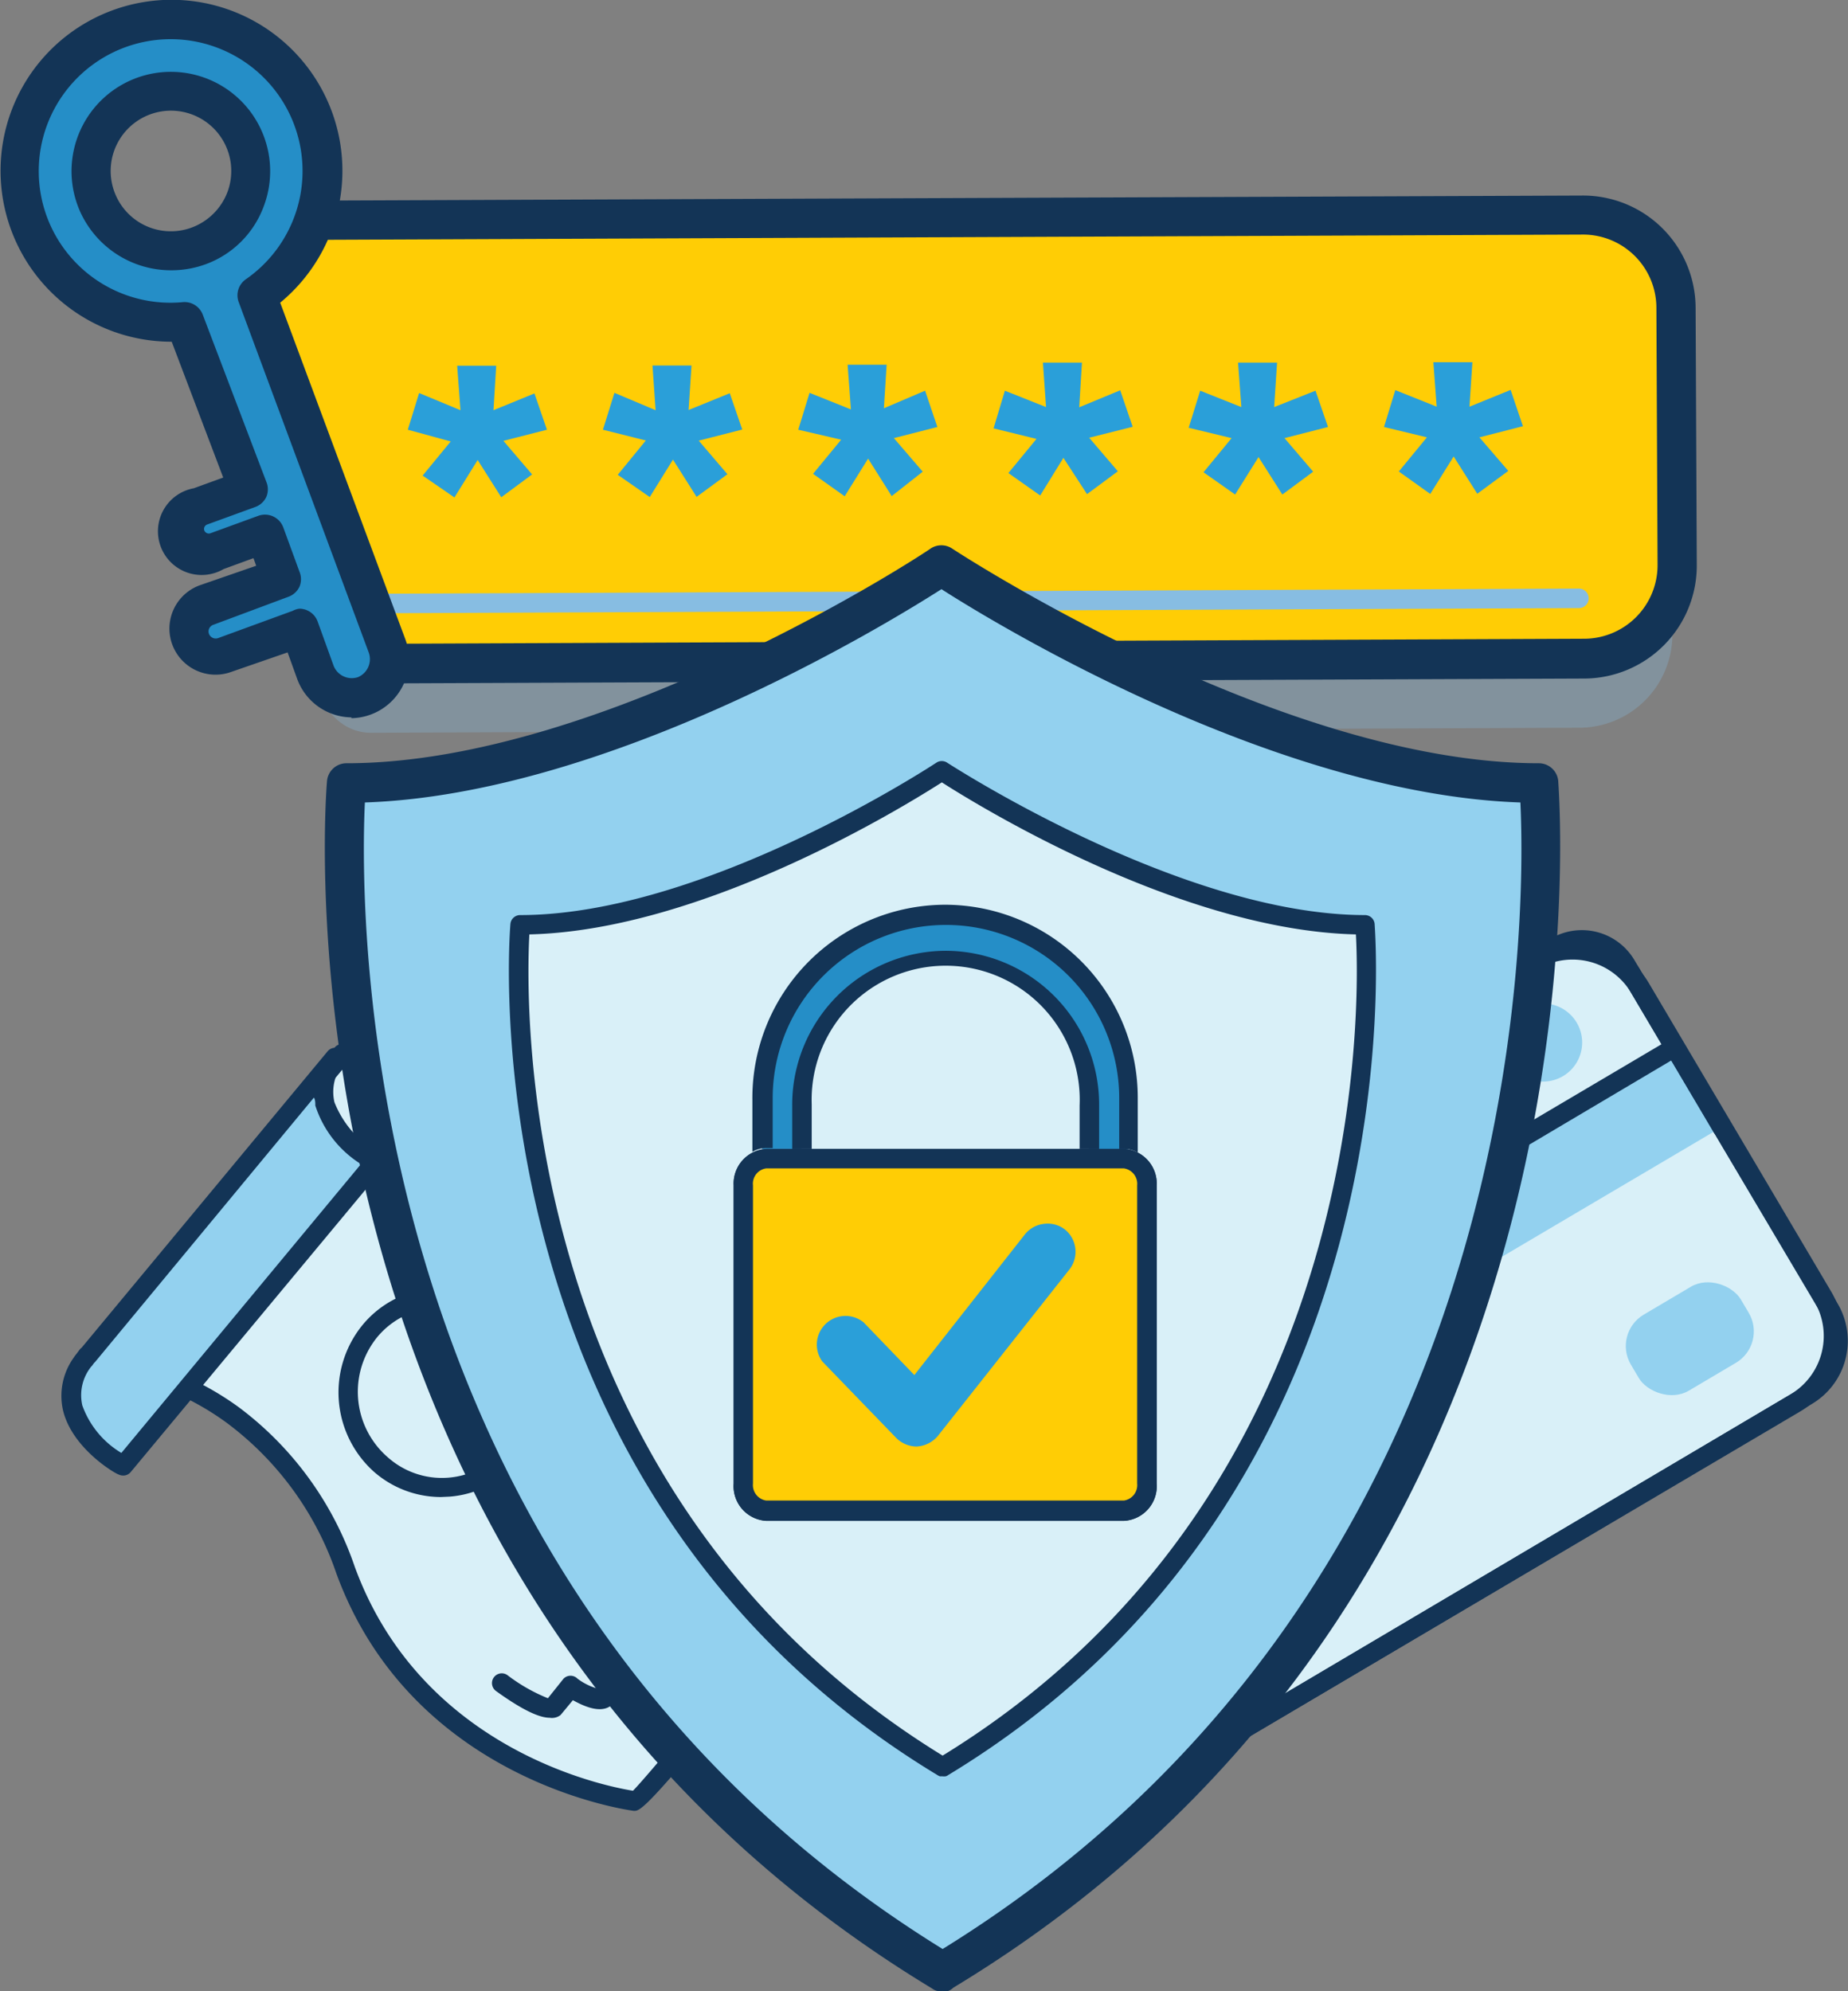 <svg xmlns="http://www.w3.org/2000/svg" viewBox="0 0 94.71 102.04"><rect x="0" y="0" width="94.71" height="102.04" fill="#808080" stroke="none"/><g style="isolation:isolate"><g id="Layer_1" data-name="Layer 1"><path fill="none" stroke="#133456" stroke-linecap="round" stroke-linejoin="round" d="M17.6 54.44"/><path fill="#d9f0f8" d="M32.6 92.29s-11-1.27-14.89-11.84a16.4 16.4 0 0 0-5.77-7.93 14.21 14.21 0 0 0-7.48-2.76l13.07-15.74a5.65 5.65 0 0 1 .63.05c2.15.24 9.36 1.7 12.62 10.64 3.88 10.58 14.89 11.85 14.89 11.85S32.85 92.4 32.6 92.29Z"/><path fill="#133456" d="M32.54 92.79h-.07c-.92-.13-11.45-1.84-15.23-12.16a16.1 16.1 0 0 0-5.59-7.7 13.82 13.82 0 0 0-7.2-2.66.5.5 0 0 1-.38-.82l13.08-15.77a.47.47 0 0 1 .39-.18 6.47 6.47 0 0 1 .67.05c2.21.25 9.68 1.76 13 11 3.76 10.12 14.39 11.47 14.51 11.47a.49.49 0 0 1 .41.31.5.5 0 0 1-.07.5C34.32 91.37 33.02 92.79 32.54 92.79ZM5.45 69.35a15.23 15.23 0 0 1 6.79 2.76 17.07 17.07 0 0 1 5.94 8.17c3.42 9.36 12.76 11.24 14.26 11.48 1.1-1.12 7.67-9.14 12.31-14.88-2.73-.57-11.14-3-14.44-12-3.16-8.68-10.14-10.11-12.21-10.33h-.34Z"/><path fill="#133456" d="M28.17 88.02c-.45 0-1.24-.28-2.75-1.37a.501.501 0 1 1 .59-.81 8.82 8.82 0 0 0 2.07 1.18l.8-1a.5.5 0 0 1 .72 0 3.13 3.13 0 0 0 1.15.54l5.85-6.95c-1.31-.62-1.43-.94-1.48-1.07a.66.66 0 0 1 0-.46.36.36 0 0 1 .07-.1l.59-.72a9.58 9.58 0 0 1-2.43-1.93.5.5 0 0 1 .14-.69.49.49 0 0 1 .69.13 11 11 0 0 0 2.61 1.93.53.53 0 0 1 .24.34.47.47 0 0 1-.11.41l-.69.84a10 10 0 0 0 1.37.73.5.5 0 0 1 .18.79l-6.41 7.53-.1.09c-.54.36-1.35 0-1.91-.31l-.63.76a.72.72 0 0 1-.56.14Z"/><path fill="#93d1ef" d="M17.18 54.19 4.51 69.45c-.07.08-.12.16-.18.24l-.08.09c-2.14 3.08 2.06 5.34 2.06 5.34l1.71-2.1.67-.8 10.56-12.69s-4.21-2.26-2.07-5.34Z"/><path fill="#133456" d="M6.31 75.61a.53.53 0 0 1-.24-.06c-.09 0-2.36-1.29-2.84-3.28a3.36 3.36 0 0 1 .56-2.72.61.61 0 0 1 .07-.1l.07-.09.18-.24.08-.07 12.6-15.18a.5.5 0 0 1 .35-.18.5.5 0 0 1 .46.79 2.34 2.34 0 0 0-.46 2 5.16 5.16 0 0 0 2.34 2.64.52.52 0 0 1 .26.34.5.5 0 0 1-.11.42L6.7 75.43a.5.5 0 0 1-.39.18Zm-1.63-5.59a2.34 2.34 0 0 0-.46 2 4.67 4.67 0 0 0 2 2.43l12.28-14.8a5.54 5.54 0 0 1-2.34-3c0-.14 0-.28-.07-.41L4.89 69.77a.46.46 0 0 1-.07.07l-.1.14ZM22.6 76.71a5.22 5.22 0 0 1-3.43-1.29 5.46 5.46 0 0 1-.57-7.55 5.2 5.2 0 0 1 7.42-.58 5.44 5.44 0 0 1 .58 7.55 5.12 5.12 0 0 1-3.56 1.85Zm0-9.69h-.4a4.17 4.17 0 0 0-2.87 1.5 4.44 4.44 0 0 0 .54 6.15 4.17 4.17 0 0 0 6-.46 4.45 4.45 0 0 0-.54-6.19 4.21 4.21 0 0 0-2.73-1ZM19 68.21Z"/><rect width="43.13" height="26.33" x="60.97" y="65.31" fill="#d9f0f8" rx="3.25" ry="3.25" transform="rotate(-30.7 59.709 96.489)"/><path fill="#133456" d="M59.43 91.11a3.76 3.76 0 0 1-3.24-1.84L46.1 72.2a3.74 3.74 0 0 1 1.32-5.18l31.53-18.61a3.75 3.75 0 0 1 5.13 1.32l10.1 17.07a3.76 3.76 0 0 1-1.32 5.14L61.33 90.59a3.75 3.75 0 0 1-1.9.52Zm21.42-42.22a2.8 2.8 0 0 0-1.39.38L47.93 67.92a2.73 2.73 0 0 0-1.27 1.68 2.78 2.78 0 0 0 .3 2.09l10.09 17.07a2.77 2.77 0 0 0 3.77 1l31.53-18.65a2.76 2.76 0 0 0 1-3.77l-10.13-17.1a2.76 2.76 0 0 0-2.37-1.35Z"/><path fill="#93d1ef" d="m88.24 57.75-2.74-4.64a2.63 2.63 0 0 0-3.59-.93L49.29 71.47a2.63 2.63 0 0 0-.92 3.55l2.75 4.64"/><path fill="#133456" d="M51.12 80.2a.49.49 0 0 1-.43-.24l-2.75-4.65a3.09 3.09 0 0 1-.34-2.36 3 3 0 0 1 1.44-1.93l32.61-19.27a3.14 3.14 0 0 1 4.28 1.1l2.74 4.64a.5.5 0 1 1-.86.51l-2.74-4.64a2.13 2.13 0 0 0-2.91-.75L49.6 71.9a2.14 2.14 0 0 0-1 1.3 2.11 2.11 0 0 0 .23 1.61l2.77 4.64a.49.49 0 0 1-.18.68.45.45 0 0 1-.3.07Z"/><path fill="#d9f0f8" d="M79.74 48.52 47.13 67.81a2.62 2.62 0 0 0-.92 3.59l2.5 4.24 37.13-22-2.51-4.23a2.62 2.62 0 0 0-3.59-.89Z"/><path fill="#133456" d="M48.71 76.14h-.12a.52.52 0 0 1-.31-.23l-2.5-4.23a3.13 3.13 0 0 1 1.1-4.28l32.61-19.31a3.13 3.13 0 0 1 4.27 1.1l2.51 4.24a.5.5 0 0 1 0 .38.49.49 0 0 1-.23.3l-37.12 22a.59.59 0 0 1-.21.03ZM80 48.96 47.39 68.24a2.12 2.12 0 0 0-.79 2.91l2.25 3.8 36.3-21.44-2.25-3.81a2.12 2.12 0 0 0-2.9-.74Z"/><path fill="#133456" d="M59.69 90.84a4.86 4.86 0 0 1-1.09-.14 4.44 4.44 0 0 1-2.74-2.07l-9.35-15.8a4.48 4.48 0 0 1 1.58-6.14l30.26-17.9a4.5 4.5 0 0 1 6.15 1.58l9.34 15.8a4.49 4.49 0 0 1-1.57 6.15L61.96 90.21a4.39 4.39 0 0 1-2.27.63ZM80.6 49.17a3.47 3.47 0 0 0-1.77.48L48.6 67.55a3.5 3.5 0 0 0-1.23 4.77l9.35 15.8a3.47 3.47 0 0 0 4.77 1.23l30.27-17.9a3.48 3.48 0 0 0 1.22-4.77l-9.38-15.8a3.49 3.49 0 0 0-3-1.71Zm11.38 22.72Z"/><path fill="#93d1ef" d="M78.02 51.71a2 2 0 0 0-.87 2.31l-1.79 1 .43.72 1.81-.98a2 2 0 1 0 .45-3.05Z"/><path fill="#fff" d="M50.25 71.9a.49.49 0 0 1-.43-.24.51.51 0 0 1 .17-.69l13.61-8.06a.49.49 0 0 1 .68.17.51.51 0 0 1-.17.69L50.5 71.83a.45.45 0 0 1-.25.07Z"/><rect width="6.55" height="4.53" x="95.72" y="75.32" fill="#93d1ef" rx="1.87" ry="1.87" transform="rotate(-30.6 76.374 95.74)"/><g opacity=".3" style="mix-blend-mode:multiply"><path fill="#87bde2" d="m80.96 37.29-61.93.26c-2.62 0-3.6-3.56-3.61-6.19l-5.24-13.08s3-3.45 5.6-3.46l65.09-.28a4.78 4.78 0 0 1 4.78 4.75l.06 13.21a4.78 4.78 0 0 1-4.75 4.79Z"/></g><path fill="#ffcd05" d="m81.24 33.73-61.93.29c-2.62 0-3.6-3.57-3.61-6.19l-5.24-13.12s3-3.45 5.61-3.46l65.08-.23a4.77 4.77 0 0 1 4.78 4.74l.06 13.22a4.79 4.79 0 0 1-4.75 4.75Z"/><path fill="#133456" d="M19.3 35.02c-3.08 0-4.53-3.59-4.6-7L9.53 15.09a1 1 0 0 1 .17-1c.34-.39 3.37-3.8 6.36-3.81l65.08-.26a5.77 5.77 0 0 1 5.76 5.74l.06 13.21a5.79 5.79 0 0 1-5.74 5.8l-61.91.25Zm61.94-1.26ZM11.6 14.93l5 12.5a.89.89 0 0 1 .07.36c0 2 .72 5.2 2.6 5.2l61.93-.26a3.77 3.77 0 0 0 3.75-3.79l-.06-13.21a3.76 3.76 0 0 0-3.72-3.71l-65.08.27c-1.49-.03-3.49 1.62-4.49 2.64Z"/><path fill="#2a9fd9" d="m21.66 24.37 1.44-1.75-2.2-.6.58-1.88 2.12.88-.17-2.28h2l-.14 2.28 2.1-.86.64 1.86-2.23.57 1.47 1.72-1.58 1.17-1.21-1.91-1.19 1.92ZM31.66 24.33l1.44-1.76-2.2-.55.59-1.89 2.11.89-.16-2.29h2l-.15 2.28 2.11-.86.64 1.86-2.23.57 1.47 1.72-1.58 1.16-1.21-1.91-1.19 1.92ZM41.67 24.28l1.44-1.75-2.2-.51.58-1.89 2.12.85-.17-2.29h2l-.14 2.23 2.11-.9.63 1.86-2.23.57 1.48 1.72-1.59 1.25-1.21-1.92-1.2 1.93ZM51.68 24.24l1.44-1.75-2.2-.54.58-1.93 2.11.84-.16-2.28h2l-.14 2.29 2.1-.87.64 1.87-2.23.56 1.47 1.72-1.58 1.17-1.21-1.86-1.19 1.93ZM61.68 24.2l1.44-1.75-2.2-.53.59-1.9 2.11.84-.17-2.28h2l-.15 2.28 2.12-.84.64 1.86-2.23.57 1.47 1.72-1.58 1.17-1.22-1.92-1.2 1.92ZM71.69 24.16l1.44-1.75-2.2-.53.58-1.89 2.12.85-.17-2.28h2l-.15 2.28 2.11-.86.63 1.86-2.23.57 1.48 1.72-1.59 1.17-1.21-1.91-1.2 1.92Z"/><path fill="#f2f1ef" d="m17.92 30.93 62.97-.27"/><path fill="#87bde2" d="M17.92 31.43a.5.5 0 0 1-.5-.5.5.5 0 0 1 .5-.5l63-.27a.5.5 0 0 1 0 1l-63 .27Z"/><path fill="#258ec7" d="m19.85 33.12-6.69-18a7.75 7.75 0 1 0-3.69 1.34l3.27 8.56-2.47.9a1.24 1.24 0 1 0 .85 2.33l2.46-.9.83 2.27-3.81 1.4a1.362 1.362 0 0 0 .93 2.56l3.83-1.4.82 2.27a2 2 0 1 0 3.69-1.34ZM5.03 10.43a4.09 4.09 0 1 1 5.4 2.06 4.08 4.08 0 0 1-5.4-2.06Z"/><path fill="#133456" d="M18.01 36.76a3 3 0 0 1-2.79-2l-.48-1.33-2.89 1a2.361 2.361 0 0 1-1.61-4.44l2.89-1-.14-.39-1.53.56a2.24 2.24 0 1 1-1.53-4.14l1.51-.55-2.64-6.96h-.05a8.76 8.76 0 1 1 5.61-2l6.43 17.29a3 3 0 0 1-2.78 4Zm-2.67-5.57a1 1 0 0 1 .94.66l.82 2.27a1 1 0 0 0 1.24.58 1 1 0 0 0 .57-1.23l-6.68-18a1 1 0 0 1 .37-1.16 6.75 6.75 0 0 0-1-11.67 6.76 6.76 0 0 0-9.21 8.43 6.75 6.75 0 0 0 7 4.41 1 1 0 0 1 1 .64l3.26 8.57a1 1 0 0 1 0 .77 1 1 0 0 1-.57.52l-2.47.9a.24.24 0 0 0-.14.3.25.25 0 0 0 .3.15l2.47-.9a1 1 0 0 1 1.28.6l.83 2.27a1 1 0 0 1 0 .76 1 1 0 0 1-.57.52l-3.86 1.44a.36.36 0 0 0-.21.46.37.37 0 0 0 .46.22L15 31.3a1 1 0 0 1 .34-.11ZM8.77 13.85a5.11 5.11 0 0 1-4.66-3 5.09 5.09 0 1 1 9.4-.26 5 5 0 0 1-2.67 2.83 5.11 5.11 0 0 1-2.07.43Zm-2.83-3.83a3.08 3.08 0 0 0 4.08 1.56 3.12 3.12 0 0 0 1.63-1.72 3.09 3.09 0 1 0-5.71.16Z"/><path fill="#93d1ef" d="M78.86 40.14c-13.74 0-30.61-11.12-30.61-11.12S31.5 40.14 17.76 40.14c0 0-3.82 40.09 30.54 60.89 34.38-20.8 30.56-60.89 30.56-60.89Z"/><path fill="#133456" d="M48.31 102.02a.84.84 0 0 1-.27 0 .68.68 0 0 1-.26-.12c-34.5-20.88-31.06-61.45-31.02-61.88a1 1 0 0 1 1-.91c13.28 0 29.77-10.86 29.93-11a1 1 0 0 1 1.11 0c.16.11 16.78 11 30.06 11a1 1 0 0 1 1 .91c0 .4 3.48 41-31 61.83a.8.8 0 0 1-.26.17.84.84 0 0 1-.29 0ZM18.7 41.12c-.28 5.95-.48 40.15 29.61 58.75 30.12-18.62 29.89-52.8 29.61-58.75-12.43-.42-26.67-9-29.67-10.93C45.26 32.1 31.12 40.7 18.7 41.12Z"/><path fill="#d9f0f8" d="M69.96 47.39c-9.74 0-21.69-7.9-21.69-7.9s-11.88 7.9-21.61 7.9c0 0-2.71 28.41 21.64 43.15C72.66 75.8 69.96 47.39 69.96 47.39Z"/><path fill="#133456" d="M48.3 91.02h-.13a.61.61 0 0 1-.14-.07c-24.32-14.72-21.9-43.32-21.87-43.61a.5.5 0 0 1 .5-.45c9.47 0 21.21-7.73 21.33-7.81a.5.5 0 0 1 .55 0c.12.07 12 7.81 21.42 7.81a.5.5 0 0 1 .49.45c0 .29 2.46 28.89-21.86 43.62a.31.31 0 0 1-.13.06.51.51 0 0 1-.16 0ZM27.13 47.88c-.2 3.65-.7 28.64 21.18 42.08 21.87-13.44 21.38-38.43 21.18-42.08-9-.21-19.36-6.6-21.22-7.79-1.86 1.19-12.18 7.58-21.14 7.79Z"/><path fill="#258ec7" d="M57.82 56.24v2.65H55.8v-2.3a7.37 7.37 0 1 0-14.73 0 .43.43 0 0 1 0 .05v2.23H39.06v-2.63a9.38 9.38 0 0 1 18.76 0Z"/><path fill="#133456" d="M48.44 48.72a7.89 7.89 0 0 0-7.84 7.92v2.23h1v-2.28a6.87 6.87 0 1 1 13.73.05v2.23h1v-2.28a7.88 7.88 0 0 0-7.89-7.87Zm0-2.36a9.9 9.9 0 0 0-9.88 10v2.66a1.38 1.38 0 0 1 .71-.19h.33v-2.59a8.88 8.88 0 1 1 17.76.07v2.56h.24a1.38 1.38 0 0 1 .71.19v-2.82a9.89 9.89 0 0 0-9.87-9.88Zm0 2.36a7.89 7.89 0 0 0-7.84 7.92v2.23h1v-2.28a6.87 6.87 0 1 1 13.73.05v2.23h1v-2.28a7.88 7.88 0 0 0-7.89-7.87Z"/><path fill="#ffcd05" d="M58.79 76.02a1.29 1.29 0 0 1-1.19 1.41H39.27a1.29 1.29 0 0 1-1.18-1.41V60.74a1.28 1.28 0 0 1 1.18-1.37H57.6a1.28 1.28 0 0 1 1.18 1.37Z"/><path fill="#133456" d="M57.6 77.93H39.27a1.78 1.78 0 0 1-1.67-1.91V60.74a1.78 1.78 0 0 1 1.68-1.87H57.6a1.78 1.78 0 0 1 1.68 1.87v15.28a1.78 1.78 0 0 1-1.68 1.91ZM39.27 59.87a.79.79 0 0 0-.68.87v15.28a.8.8 0 0 0 .68.87H57.6a.8.8 0 0 0 .68-.87V60.74a.8.8 0 0 0-.68-.87Z"/><path fill="#ffcd05" d="M58.79 76.02a1.29 1.29 0 0 1-1.19 1.41H39.27a1.29 1.29 0 0 1-1.18-1.41V60.74a1.28 1.28 0 0 1 1.18-1.37H57.6a1.28 1.28 0 0 1 1.18 1.37Z"/><path fill="#133456" d="M57.6 77.93H39.27a1.78 1.78 0 0 1-1.67-1.91V60.74a1.78 1.78 0 0 1 1.68-1.87H57.6a1.78 1.78 0 0 1 1.68 1.87v15.28a1.78 1.78 0 0 1-1.68 1.91ZM39.27 59.87a.79.79 0 0 0-.68.87v15.28a.8.8 0 0 0 .68.87H57.6a.8.8 0 0 0 .68-.87V60.74a.8.8 0 0 0-.68-.87Z"/><path fill="#2a9fd9" d="M54.6 63.02a1.44 1.44 0 0 0-1.08-.31 1.46 1.46 0 0 0-1 .55l-5.66 7.2-2.6-2.7a1.47 1.47 0 0 0-2.12 2l3.78 3.91a1.49 1.49 0 0 0 1 .45H47a1.51 1.51 0 0 0 1.08-.56l6.75-8.54a1.47 1.47 0 0 0-.23-2Z"/></g></g></svg>